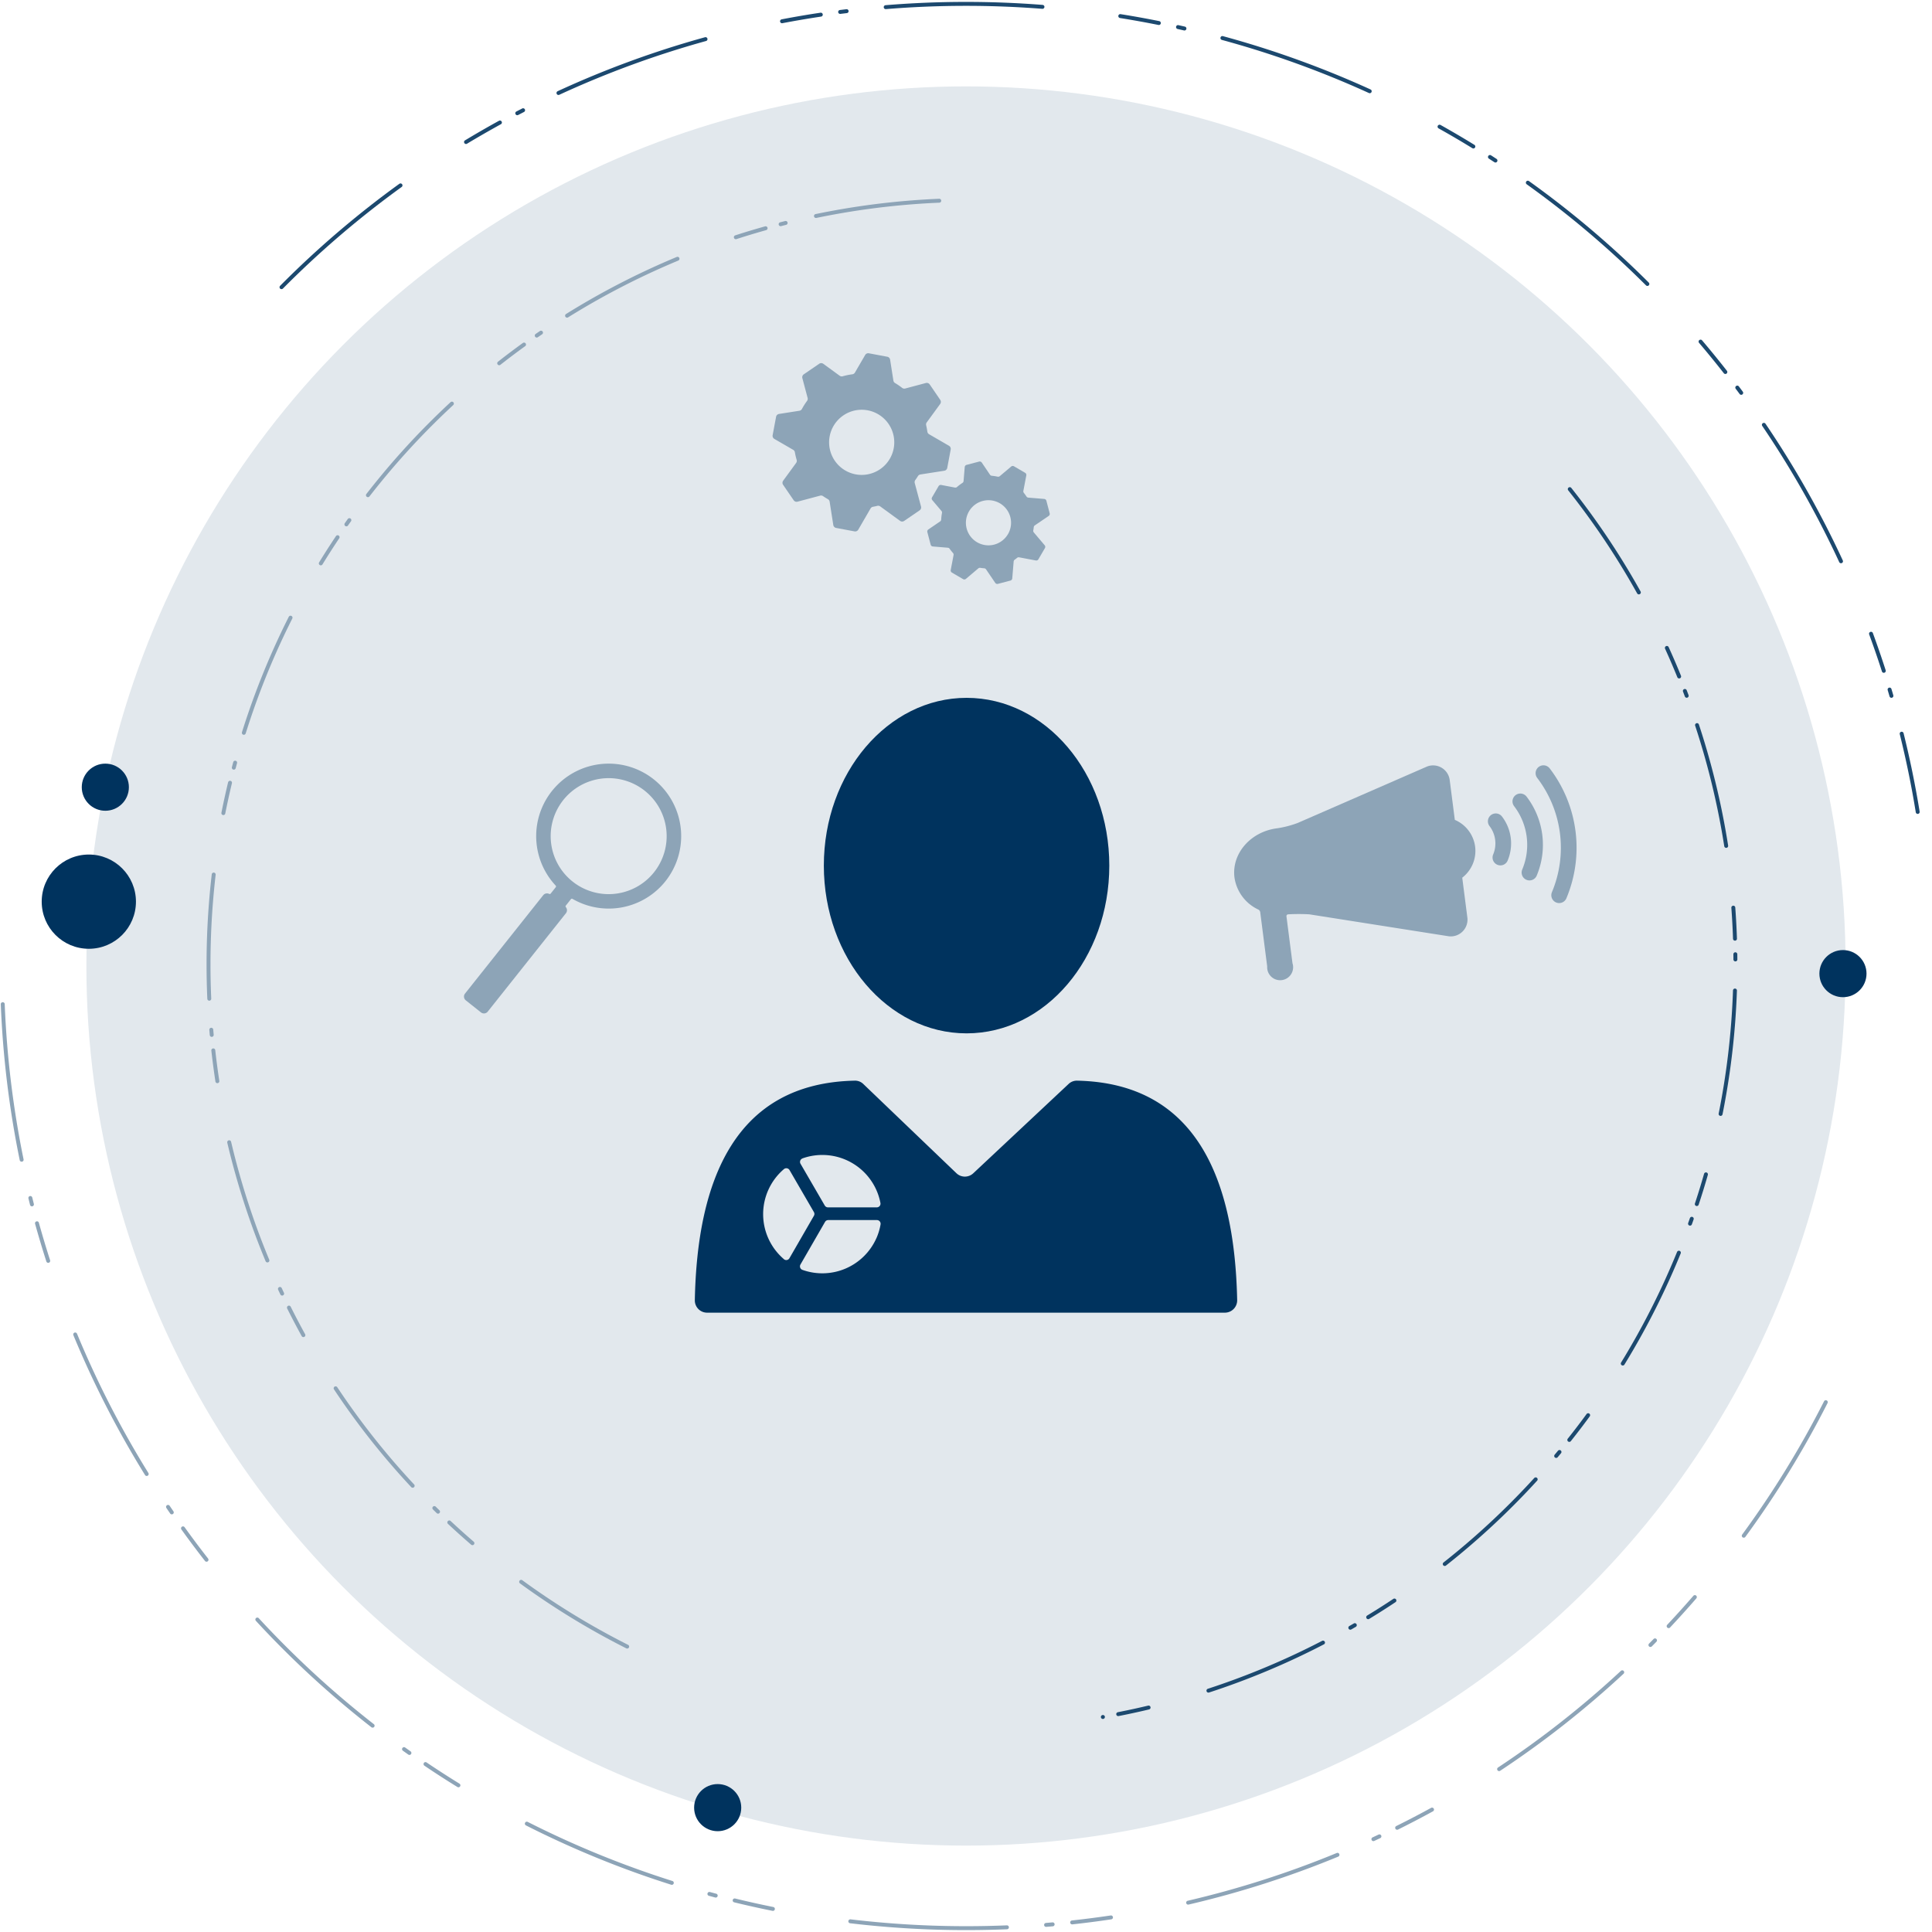 <svg id="HvS" xmlns="http://www.w3.org/2000/svg" viewBox="0 0 246 246">
  <defs>
    <style>
      .cls-1 {
        fill: #e2e8ed;
      }

      .cls-2, .cls-3, .cls-7 {
        fill: none;
        stroke-linecap: round;
      }

      .cls-2 {
        stroke: #1c496f;
      }

      .cls-2, .cls-3 {
        stroke-linejoin: round;
        stroke-width: 0.5px;
        stroke-dasharray: 15.838 7.919 3.959 1.98 0.66 3.959;
      }

      .cls-3, .cls-7 {
        stroke: #8da4b7;
      }

      .cls-4 {
        fill: #1c496f;
      }

      .cls-5 {
        fill: #8da4b7;
      }

      .cls-6 {
        fill: #00335e;
      }

      .cls-7 {
        stroke-miterlimit: 10;
        stroke-width: 2px;
      }
    </style>
  </defs>
  <g id="_Incident_Response" data-name="*Incident Response">
    <g id="RESPONSE">
      <g id="Incident_Response" data-name="Incident Response">
        <g id="Unsere_Lösung" data-name="Unsere Lösung">
          <g>
            <g id="Unsere_Lösung-2" data-name="Unsere Lösung">
              <g id="Ergebnis">
                <g id="Cyber_Security_Health_Check" data-name="Cyber Security Health Check">
                  <circle class="cls-1" cx="123" cy="123" r="112"/>
                  <path class="cls-2" d="M199.877,62.281a97.3,97.3,0,0,1-59.452,156.341"/>
                  <path class="cls-3" d="M79.859,209.658a97.316,97.316,0,0,1-25-18.08c-37.744-37.744-37.744-99.862,0-137.606a97.341,97.341,0,0,1,70.193-28.489"/>
                  <g>
                    <path class="cls-4" d="M36.677,35.385A122.345,122.345,0,0,1,50.854,23.4a.25.25,0,0,1,.293.405A121.818,121.818,0,0,0,36.02,36.746a.259.259,0,0,1-.353,0,.25.25,0,0,1,0-.353Q36.168,35.887,36.677,35.385Zm22.476-17.47a.2.2,0,0,1,.046-.036c1.422-.859,2.881-1.7,4.336-2.5a.25.25,0,0,1,.34.1.247.247,0,0,1-.1.339c-1.448.8-2.9,1.631-4.318,2.486a.25.25,0,0,1-.3-.392Zm6.536-3.674a.242.242,0,0,1,.06-.043l.744-.385a.25.25,0,1,1,.228.445l-.741.383a.25.25,0,0,1-.291-.4Zm5.242-2.577a.293.293,0,0,1,.07-.049A123.022,123.022,0,0,1,89.782,4.737a.25.25,0,0,1,.133.481,122.538,122.538,0,0,0-18.7,6.851.25.25,0,0,1-.281-.405ZM99.4,2.529a.255.255,0,0,1,.128-.067c1.631-.312,3.291-.6,4.936-.841a.25.25,0,1,1,.074.494c-1.638.246-3.292.528-4.916.838a.25.25,0,0,1-.222-.424Zm7.4-1.185a.252.252,0,0,1,.143-.07l.828-.1a.249.249,0,1,1,.061.495l-.825.1a.25.25,0,0,1-.207-.427Zm5.8-.612a.246.246,0,0,1,.155-.071,125.568,125.568,0,0,1,20-.038.25.25,0,0,1-.039.5,125.036,125.036,0,0,0-19.915.037.25.25,0,0,1-.2-.427Zm29.87,1.138a.246.246,0,0,1,.215-.068c1.644.261,3.3.56,4.92.886a.25.25,0,1,1-.1.49c-1.614-.325-3.263-.622-4.9-.883a.251.251,0,0,1-.136-.425Zm7.35,1.4a.246.246,0,0,1,.23-.066q.407.09.812.183a.25.25,0,1,1-.112.487c-.269-.062-.539-.122-.808-.182a.25.25,0,0,1-.122-.422Zm5.649,1.394a.247.247,0,0,1,.241-.063,123.243,123.243,0,0,1,18.8,6.789.25.25,0,1,1-.208.455,122.81,122.81,0,0,0-18.719-6.762.249.249,0,0,1-.11-.419Zm27.655,11.288a.249.249,0,0,1,.3-.04c1.454.814,2.906,1.666,4.315,2.534a.25.25,0,0,1-.263.425c-1.4-.863-2.848-1.713-4.3-2.523a.25.25,0,0,1-.1-.34A.238.238,0,0,1,183.121,15.953Zm6.418,3.859a.252.252,0,0,1,.311-.032l.7.454a.25.25,0,0,1-.274.419l-.7-.453a.249.249,0,0,1-.074-.345A.238.238,0,0,1,189.539,19.812Zm4.82,3.272a.249.249,0,0,1,.32-.025,122.245,122.245,0,0,1,15.254,12.923.251.251,0,0,1,0,.354h0a.251.251,0,0,1-.353,0,121.618,121.618,0,0,0-15.19-12.87.25.25,0,0,1-.058-.349A.222.222,0,0,1,194.359,23.084Zm21.994,20.237.015-.013a.249.249,0,0,1,.352.028c1.072,1.262,2.136,2.567,3.163,3.879a.25.25,0,0,1-.394.308c-1.023-1.307-2.083-2.606-3.15-3.862A.25.25,0,0,1,216.353,43.321Zm4.676,5.854a.178.178,0,0,1,.026-.022.249.249,0,0,1,.35.049q.251.334.5.67a.25.25,0,1,1-.4.3c-.164-.223-.33-.445-.5-.667A.25.25,0,0,1,221.029,49.175Zm3.385,4.743a.337.337,0,0,1,.035-.029.251.251,0,0,1,.348.066,123.462,123.462,0,0,1,9.842,17.408.25.25,0,0,1-.454.21,122.856,122.856,0,0,0-9.8-17.336A.251.251,0,0,1,224.414,53.918Zm13.644,26.6a.235.235,0,0,1,.089-.057.25.25,0,0,1,.321.148c.573,1.561,1.121,3.154,1.629,4.732a.25.25,0,1,1-.476.153c-.506-1.572-1.052-3.158-1.623-4.712A.249.249,0,0,1,238.058,80.517Zm2.365,7.106a.265.265,0,0,1,.1-.061.249.249,0,0,1,.311.168l.237.8a.25.25,0,0,1-.48.14l-.236-.8A.253.253,0,0,1,240.423,87.623Zm1.538,5.619a.251.251,0,0,1,.418.118c.815,3.28,1.5,6.635,2.042,9.971a.25.25,0,1,1-.493.079c-.538-3.322-1.223-6.663-2.034-9.929A.253.253,0,0,1,241.961,93.242Z"/>
                    <path class="cls-5" d="M.175,127.683a.25.25,0,0,1,.426.168,122.793,122.793,0,0,0,2.4,19.768.25.25,0,0,1-.49.1A123.234,123.234,0,0,1,.1,127.871.251.251,0,0,1,.175,127.683Zm3.513,24.678a.25.25,0,0,1,.418.118l.2.8a.25.25,0,1,1-.484.123l-.2-.807A.25.25,0,0,1,3.688,152.361Zm.845,3.219a.259.259,0,0,1,.109-.063.25.25,0,0,1,.308.174c.441,1.594.922,3.2,1.428,4.775a.25.25,0,1,1-.476.153c-.508-1.582-.991-3.195-1.434-4.794A.25.25,0,0,1,4.533,155.58ZM9.4,169.739a.266.266,0,0,1,.08-.053.25.25,0,0,1,.326.136,122.974,122.974,0,0,0,9.082,17.725.25.25,0,1,1-.425.263,123.356,123.356,0,0,1-9.118-17.8A.249.249,0,0,1,9.4,169.739ZM21.22,191.693a.26.26,0,0,1,.036-.03.25.25,0,0,1,.347.068q.232.344.468.686a.25.25,0,1,1-.411.283c-.158-.229-.316-.459-.471-.69A.248.248,0,0,1,21.22,191.693Zm1.906,2.733a.361.361,0,0,1,.03-.025.25.25,0,0,1,.349.057c.966,1.345,1.971,2.687,2.99,3.99a.253.253,0,0,1-.043.35.25.25,0,0,1-.351-.042c-1.023-1.309-2.033-2.656-3-4.006A.25.25,0,0,1,23.126,194.426Zm9.463,11.61.006-.006a.251.251,0,0,1,.354.015c.909.987,1.85,1.973,2.8,2.933A122.028,122.028,0,0,0,47.6,219.535a.249.249,0,0,1,.043.35.252.252,0,0,1-.351.044,122.5,122.5,0,0,1-11.9-10.6c-.949-.963-1.893-1.955-2.807-2.945A.251.251,0,0,1,32.589,206.036Zm18.68,16.5a.25.25,0,0,1,.321-.025l.677.481a.25.25,0,1,1-.288.408l-.68-.483a.251.251,0,0,1-.058-.349C51.25,222.562,51.259,222.551,51.269,222.541ZM54,224.44a.249.249,0,0,1,.315-.029c1.37.924,2.779,1.832,4.188,2.7a.25.25,0,0,1,.081.344.246.246,0,0,1-.343.081c-1.415-.871-2.83-1.783-4.2-2.711a.25.25,0,0,1-.068-.347A.238.238,0,0,1,54,224.44Zm12.906,7.586a.248.248,0,0,1,.288-.045,122.35,122.35,0,0,0,18.424,7.524.25.25,0,0,1-.151.477,122.843,122.843,0,0,1-18.5-7.555.251.251,0,0,1-.11-.336A.244.244,0,0,1,66.91,232.026Zm23.245,8.946a.251.251,0,0,1,.241-.063l.8.215a.25.25,0,1,1-.129.483l-.8-.216a.25.25,0,0,1-.176-.307A.244.244,0,0,1,90.155,240.972Zm3.218.829a.253.253,0,0,1,.235-.065c1.6.39,3.233.754,4.859,1.081a.25.25,0,1,1-.1.49c-1.633-.329-3.275-.693-4.879-1.085a.25.25,0,0,1-.117-.421ZM108.1,244.46a.246.246,0,0,1,.2-.07,125.028,125.028,0,0,0,19.9.763.25.25,0,0,1,.021.5,125.444,125.444,0,0,1-19.98-.767.249.249,0,0,1-.146-.426Zm24.925.457a.251.251,0,0,1,.156-.071l.828-.071a.25.25,0,0,1,.044.5l-.832.07a.25.25,0,0,1-.2-.427Zm3.316-.316a.248.248,0,0,1,.149-.07c1.638-.178,3.3-.393,4.945-.638a.25.25,0,0,1,.074.494c-1.65.247-3.32.462-4.965.641a.25.25,0,0,1-.276-.222A.253.253,0,0,1,136.342,244.6Zm14.766-2.512a.24.24,0,0,1,.119-.065,123.061,123.061,0,0,0,18.969-6.078.25.25,0,1,1,.19.462,123.467,123.467,0,0,1-19.045,6.1.25.25,0,0,1-.3-.186A.253.253,0,0,1,151.108,242.089ZM174.7,234a.237.237,0,0,1,.071-.049l.755-.352a.25.25,0,1,1,.213.452l-.758.354A.25.25,0,0,1,174.7,234Zm57.6-55.638a.25.25,0,0,1,.4.291,123.459,123.459,0,0,1-10.467,17.04.253.253,0,0,1-.349.054.25.25,0,0,1-.055-.349,122.777,122.777,0,0,0,10.425-16.971A.241.241,0,0,1,232.3,178.357Zm-54.585,54.195a.281.281,0,0,1,.065-.046c1.486-.736,2.976-1.513,4.43-2.31a.25.25,0,1,1,.24.438c-1.46.8-2.956,1.581-4.448,2.321a.251.251,0,0,1-.287-.4Zm12.988-7.47a.191.191,0,0,1,.038-.031,121.462,121.462,0,0,0,15.648-12.308.25.25,0,0,1,.353.013.259.259,0,0,1-.013.354,122.011,122.011,0,0,1-15.713,12.358.25.25,0,0,1-.313-.386Zm24.927-21.91a.25.25,0,0,1,.364.342c-1.086,1.254-2.214,2.5-3.352,3.716l-.007.007a.25.25,0,0,1-.357-.349c1.133-1.207,2.257-2.452,3.339-3.7Zm-5.074,5.511a.25.25,0,0,1,.354.353q-.291.3-.585.594l0,0a.25.25,0,0,1-.353-.355q.293-.294.583-.591Z"/>
                  </g>
                  <circle class="cls-6" cx="13.411" cy="100.233" r="3"/>
                  <circle class="cls-6" cx="234.662" cy="123.971" r="3"/>
                  <circle class="cls-6" cx="91.382" cy="230.165" r="3"/>
                  <circle class="cls-6" cx="11.31" cy="114.808" r="6"/>
                </g>
              </g>
            </g>
            <g>
              <path class="cls-5" d="M128.742,59.413,127.3,60.629a.312.312,0,0,1-.269.067,5.991,5.991,0,0,0-.748-.117.309.309,0,0,1-.229-.135L125.01,58.9a.315.315,0,0,0-.339-.127l-1.6.42a.314.314,0,0,0-.233.277l-.148,1.783a.311.311,0,0,1-.143.237,5.89,5.89,0,0,0-.693.521.313.313,0,0,1-.264.071l-1.751-.333a.313.313,0,0,0-.329.15l-.832,1.424a.314.314,0,0,0,.032.361l1.163,1.375a.309.309,0,0,1,.069.261,5.907,5.907,0,0,0-.1.833.31.31,0,0,1-.136.241l-1.5,1.022a.314.314,0,0,0-.127.339l.42,1.595a.312.312,0,0,0,.277.232l1.91.16a.31.31,0,0,1,.229.13,5.962,5.962,0,0,0,.429.539.311.311,0,0,1,.073.266l-.362,1.9a.313.313,0,0,0,.15.33l1.424.831a.314.314,0,0,0,.361-.031l1.576-1.334a.314.314,0,0,1,.251-.071c.166.027.333.046.5.058a.314.314,0,0,1,.236.136l1.17,1.72a.312.312,0,0,0,.339.127l1.595-.419a.314.314,0,0,0,.232-.277l.179-2.151a.317.317,0,0,1,.129-.228c.107-.076.211-.155.312-.239a.31.31,0,0,1,.257-.065l2.122.4a.313.313,0,0,0,.33-.15l.831-1.424a.314.314,0,0,0-.031-.361l-1.383-1.634a.313.313,0,0,1-.069-.258c.026-.139.047-.278.062-.418a.311.311,0,0,1,.135-.222l1.764-1.2a.313.313,0,0,0,.127-.339l-.419-1.595a.315.315,0,0,0-.277-.233l-2.021-.168a.312.312,0,0,1-.236-.14q-.156-.238-.336-.464a.311.311,0,0,1-.062-.253l.376-1.974a.313.313,0,0,0-.15-.329l-1.424-.832A.314.314,0,0,0,128.742,59.413Zm-.4,8.6a2.873,2.873,0,1,1-1.033-3.93A2.872,2.872,0,0,1,128.346,68.012Z"/>
              <path class="cls-5" d="M117.89,48.768l-2.628.7a.451.451,0,0,1-.393-.08,8.507,8.507,0,0,0-.9-.614.445.445,0,0,1-.215-.319l-.416-2.657a.45.45,0,0,0-.364-.375l-2.34-.438a.451.451,0,0,0-.475.218l-1.3,2.235a.451.451,0,0,1-.332.221,8.563,8.563,0,0,0-1.227.252.455.455,0,0,1-.388-.07l-2.079-1.517a.452.452,0,0,0-.523-.008l-1.964,1.345a.451.451,0,0,0-.182.49l.669,2.514a.451.451,0,0,1-.072.383,8.523,8.523,0,0,0-.65,1.023.451.451,0,0,1-.327.231l-2.59.405a.453.453,0,0,0-.376.364l-.438,2.34a.453.453,0,0,0,.218.475l2.395,1.388a.447.447,0,0,1,.218.312,8.432,8.432,0,0,0,.227.968.449.449,0,0,1-.069.393l-1.65,2.261a.452.452,0,0,0-.007.523l1.345,1.964a.453.453,0,0,0,.49.182l2.882-.767a.449.449,0,0,1,.37.063q.3.206.616.384a.448.448,0,0,1,.223.323l.464,2.967a.453.453,0,0,0,.364.375l2.341.438a.452.452,0,0,0,.475-.218l1.562-2.695a.452.452,0,0,1,.309-.218q.279-.051.555-.12a.452.452,0,0,1,.375.074l2.52,1.838a.452.452,0,0,0,.523.008l1.965-1.345a.454.454,0,0,0,.182-.49l-.8-2.986a.451.451,0,0,1,.069-.38q.178-.248.339-.507a.451.451,0,0,1,.314-.207l3.043-.476a.452.452,0,0,0,.375-.364l.438-2.34a.453.453,0,0,0-.218-.475l-2.533-1.468a.451.451,0,0,1-.221-.328c-.037-.272-.088-.544-.152-.814a.448.448,0,0,1,.075-.368l1.71-2.344a.452.452,0,0,0,.008-.522L118.38,48.95A.454.454,0,0,0,117.89,48.768Zm-5.829,10.977a4.148,4.148,0,1,1,1.08-5.766A4.147,4.147,0,0,1,112.061,59.745Z"/>
            </g>
            <path class="cls-7" d="M193.584,102.04h0a9.113,9.113,0,0,1,1.163,9.062h0"/>
            <path class="cls-7" d="M196.527,98.447h0a15.631,15.631,0,0,1,2,15.54h0"/>
            <path class="cls-7" d="M190.453,104.575h0a4.636,4.636,0,0,1,.592,4.613h0"/>
            <path class="cls-5" d="M187.827,107.8a4.309,4.309,0,0,0-2.586-3.408l-.652-5.076a2.134,2.134,0,0,0-2.86-1.725l-16.506,7.2a12.974,12.974,0,0,1-2.615.677h-.01c-3.38.434-5.8,3.24-5.413,6.27a5.346,5.346,0,0,0,3.024,4.069.458.458,0,0,1,.255.351l.887,6.9a1.652,1.652,0,1,0,3.219-.413l-.766-5.959a.231.231,0,0,1,.218-.265,23.971,23.971,0,0,1,2.694,0l17.79,2.8a2.134,2.134,0,0,0,2.332-2.391l-.652-5.076A4.308,4.308,0,0,0,187.827,107.8Z"/>
            <g>
              <path class="cls-6" d="M123.073,131.576c10.041,0,18.173-9.559,18.173-21.36s-8.132-21.36-18.173-21.36c-10.025,0-18.174,9.577-18.174,21.36S113.033,131.576,123.073,131.576Z"/>
              <path class="cls-6" d="M137.18,137.6a1.524,1.524,0,0,0-1.111.415L123.919,149.4a1.559,1.559,0,0,1-2.14-.017l-11.848-11.352a1.507,1.507,0,0,0-1.128-.431c-15.2.331-20.033,12.646-20.331,27.948v.03a1.56,1.56,0,0,0,1.556,1.563h65.953a1.57,1.57,0,0,0,1.547-1.593C157.212,150.249,152.382,137.934,137.18,137.6Zm-35.01,9.9a7.534,7.534,0,0,1,9.935,5.67.472.472,0,0,1-.462.563l-6.219,0a.471.471,0,0,1-.407-.234l-3.088-5.321A.468.468,0,0,1,102.17,147.507Zm-2.356,12.828a7.535,7.535,0,0,1,0-11.463.472.472,0,0,1,.716.119l3.105,5.35a.472.472,0,0,1,0,.471l-3.112,5.395A.468.468,0,0,1,99.814,160.335Zm11.777-2.673a7.533,7.533,0,0,1-9.417,4.037.472.472,0,0,1-.253-.68l3.13-5.426a.47.47,0,0,1,.407-.236l6.2,0a.473.473,0,0,1,.463.559A7.563,7.563,0,0,1,111.591,157.662Z"/>
            </g>
            <g id="magnifying-glass_lupe_search_suche_v03_gr">
              <g id="magnifying-glass_lupe_search_suche_v03_gr-2" data-name="magnifying-glass lupe search suche v03 gr">
                <path id="magnifying-glass_lupe_search_suche_v03_gr-2-2" data-name="magnifying-glass lupe search suche v03 gr-2" class="cls-5" d="M84.73,112.207a9.231,9.231,0,1,0-13.973.558.153.153,0,0,1,.007.2l-.646.812a.152.152,0,0,1-.191.044.616.616,0,0,0-.759.163l-9.956,12.526a.615.615,0,0,0,.1.865h0l1.928,1.532a.615.615,0,0,0,.864-.1h0l9.956-12.526a.616.616,0,0,0-.012-.776.153.153,0,0,1,0-.2l.646-.813a.154.154,0,0,1,.2-.039A9.23,9.23,0,0,0,84.73,112.207ZM71.514,102.144a7.384,7.384,0,1,1,1.666,10.31c-.185-.134-.365-.277-.537-.427A7.385,7.385,0,0,1,71.514,102.144Z"/>
              </g>
            </g>
          </g>
        </g>
      </g>
    </g>
  </g>
</svg>
